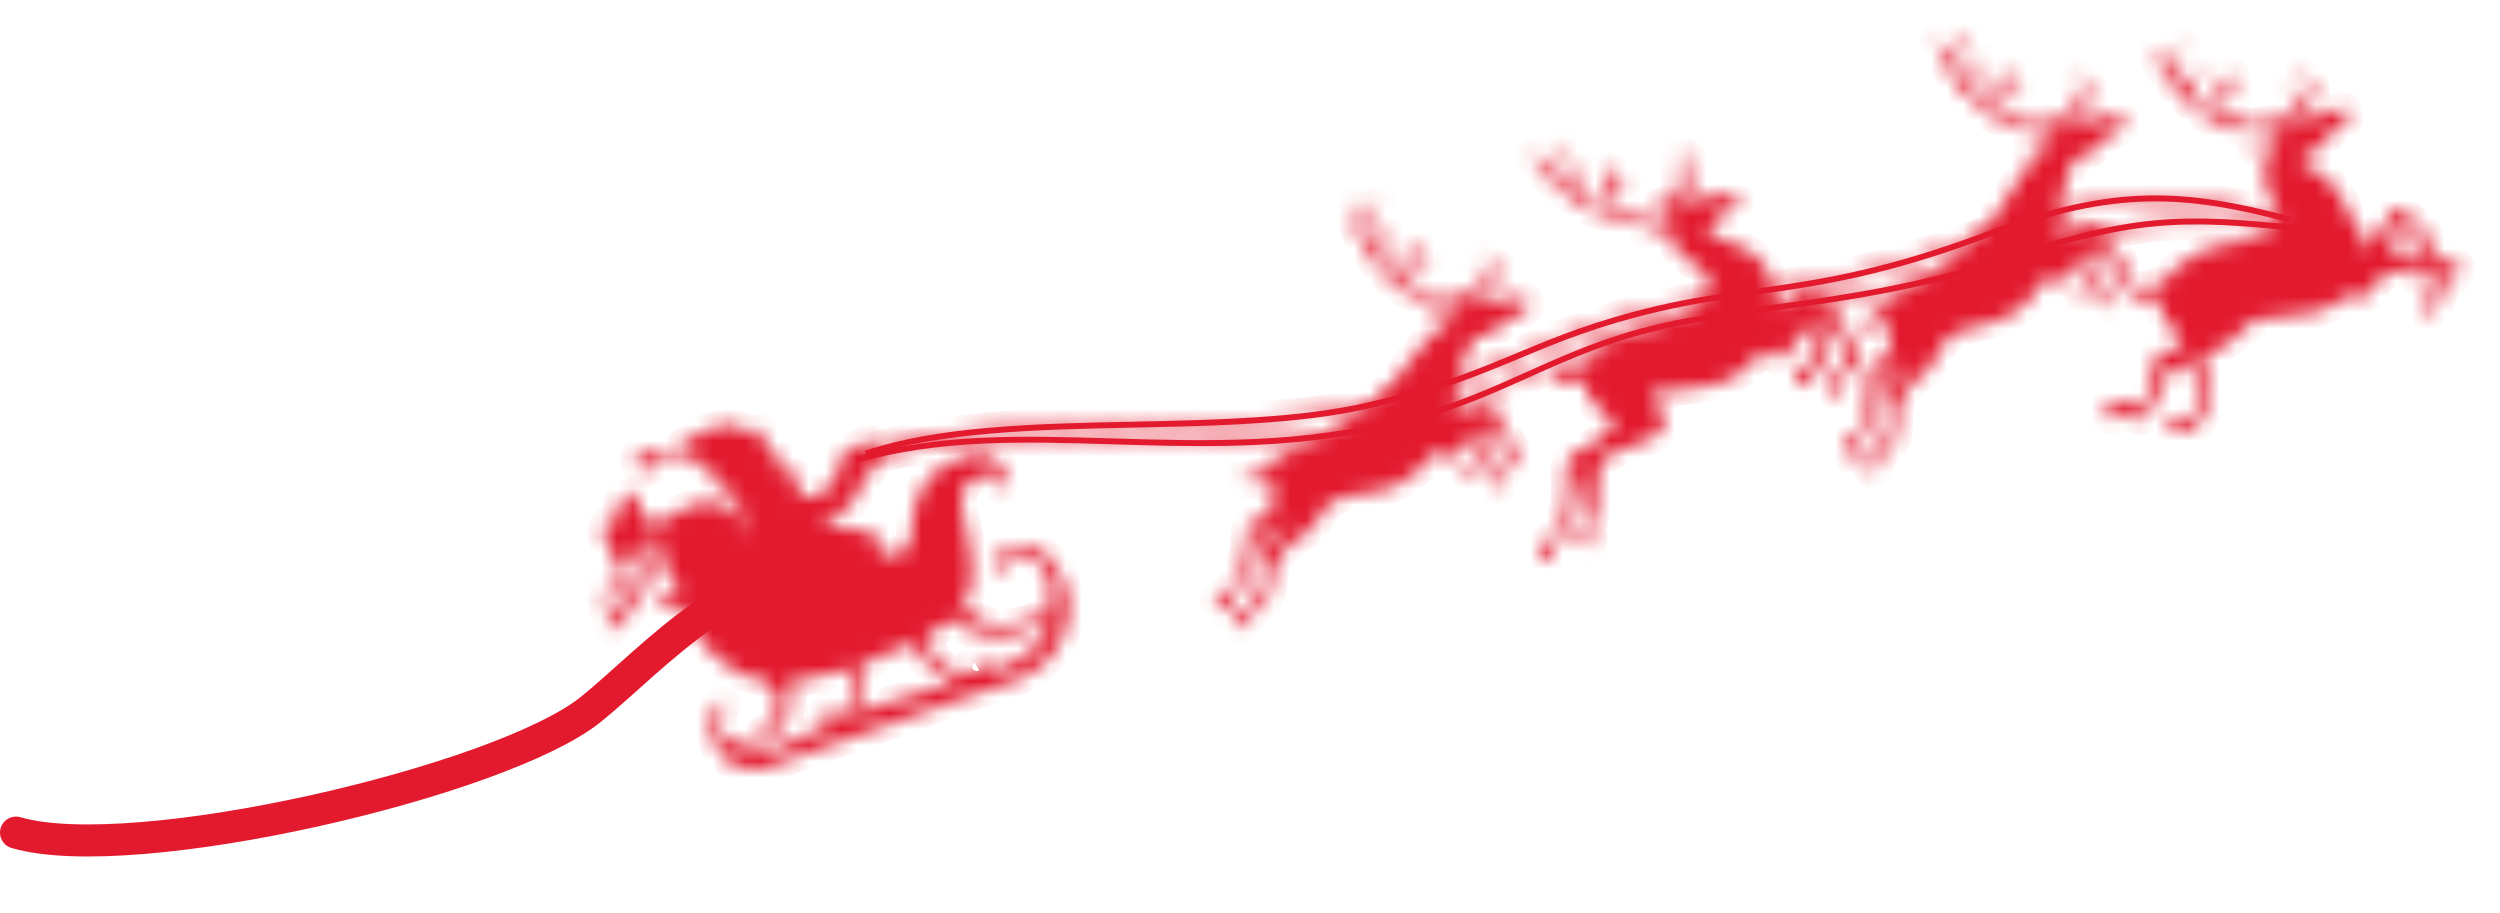 <svg width="156" height="57" viewBox="0 0 156 57" fill="none" xmlns="http://www.w3.org/2000/svg">
<mask id="path-1-inside-1_6066_17513" fill="white">
<path d="M66.452 36.453C67.092 38.167 66.482 40.187 65.188 41.356C64.16 42.281 62.538 42.889 60.932 43.265L48.634 47.61C47.126 48.383 45.836 48.12 45.052 47.116C44.163 45.978 44.163 44.887 44.796 43.918C45.052 43.534 45.34 43.796 45.229 44.042C44.956 44.639 44.883 45.343 45.137 45.948C45.37 46.336 45.917 46.439 46.529 46.281C47.199 46.112 48.202 45.195 48.434 44.575C48.674 43.961 48.641 43.116 47.724 42.5C47.71 42.488 47.697 42.483 47.683 42.471C46.202 42.247 45.286 41.553 44.557 40.873C43.891 40.252 43.456 39.736 42.772 38.321C42.525 37.818 42.132 37.614 41.496 37.717C41.051 37.786 40.847 37.345 41.3 37.114C41.752 36.877 42.06 36.766 42.496 36.671C41.428 36.008 41.23 34.731 41.257 33.831C41.263 33.734 41.193 33.649 41.086 33.592C41.073 33.683 41.053 33.768 41.033 33.853C41.036 33.897 41.04 33.942 41.043 33.987C41.069 35.468 40.471 36.652 39.888 37.515C39.306 38.377 38.614 38.862 38.077 39.362C37.785 39.228 37.966 38.695 37.895 38.514C38.328 38.266 39.429 37.283 40.014 36.556C40.369 36.114 40.539 35.511 40.634 34.946C40.328 35.526 39.937 36.003 39.565 36.382C38.929 37.03 38.256 37.333 37.715 37.679C37.485 37.522 37.725 37.088 37.694 36.923C38.108 36.779 39.199 36.112 39.823 35.574C40.412 35.071 40.668 34.148 40.844 33.538C40.523 33.542 40.083 33.778 39.755 34.501C39.375 35.323 38.444 35.427 38.175 35.625C38.092 35.259 38.106 34.911 38.21 34.467C38.314 34.023 37.64 33.846 37.617 33.251C37.594 32.649 37.953 32.534 38.477 32.305C39 32.075 38.605 31.756 38.589 31.43C38.55 30.874 39.593 30.724 39.593 30.724C39.807 31.486 40.114 32.562 40.814 32.648C41.669 32.749 42.528 31.142 44.646 31.379C45.779 31.505 46.402 32.79 46.79 33.829C46.481 32.997 46.082 31.978 46.221 31.673C45.73 31.451 45.314 30.742 45.477 30.396C44.716 30.732 44.509 29.88 44.653 29.555C43.639 29.485 43.304 28.18 42.654 28.354C42.105 28.501 41.511 28.928 40.927 28.936C40.87 29.12 40.733 29.277 40.532 29.356C40.194 29.482 39.822 29.309 39.696 28.971C39.569 28.634 39.743 28.262 40.081 28.136C40.419 28.009 40.791 28.182 40.917 28.52C40.919 28.539 40.927 28.558 40.934 28.576C41.625 28.438 42.277 27.924 42.767 27.575C43.354 27.156 44.524 26.515 45.135 26.524C45.746 26.533 46.262 26.471 46.764 27.026C47.542 26.484 47.887 27.089 47.641 27.62C47.951 27.913 48.06 28.194 48.068 28.392C48.568 28.377 48.733 28.448 48.829 28.615C48.924 28.782 48.805 28.829 48.669 28.909C48.534 28.995 48.415 29.138 48.693 29.241C48.97 29.343 49.205 29.404 49.562 29.54C49.918 29.675 50.422 30.538 49.359 31.056C49.994 31.127 50.992 30.884 51.461 30.78C51.652 30.305 52.242 29.275 52.519 29.102C52.381 28.598 52.672 27.794 53.314 28.064C53.64 27.579 54.233 27.319 54.534 27.581C54.753 27.771 54.946 28.232 54.715 28.788C54.484 29.349 54.096 29.768 53.706 30.078C53.863 30.491 53.658 30.768 53.332 31.163C53.006 31.552 52.665 31.916 52.323 32.177C51.982 32.439 51.489 32.659 50.965 32.612C51.655 32.827 52.473 33.033 53.013 33.034C53.553 33.035 54.132 32.956 54.361 33.376C54.874 33.366 55.155 33.886 54.762 34.331C54.937 34.536 55.526 34.791 56.071 34.586C56.835 34.301 56.9 33.578 56.934 32.587C56.967 31.596 57.554 30.053 58.395 29.403C59.236 28.754 60.609 28.157 61.449 28.323C62.289 28.483 63.005 29.53 62.698 30.284C62.594 30.541 62.354 30.603 62.26 30.269C62.166 29.929 61.927 29.548 61.388 29.65C60.848 29.745 60.181 30.132 60.029 30.9C59.877 31.668 60.399 33.16 60.549 34.285C60.648 35.055 60.965 36.477 60.072 37.849C60.434 38.337 61.012 38.612 61.541 38.831C62.269 39.127 63.398 39.003 64.21 38.67C64.966 38.361 65.563 37.895 65.641 37.075C65.626 36.96 65.606 36.852 65.585 36.738C65.364 35.598 64.609 34.72 63.959 34.618C63.309 34.516 62.712 34.718 62.579 35.01C62.812 35.045 62.931 35.268 62.798 35.483C62.677 35.677 62.346 35.726 62.131 35.503C61.924 35.293 61.91 34.916 62.283 34.549C62.656 34.189 63.389 33.913 64.108 33.992C64.826 34.07 65.812 34.739 66.452 36.453ZM53.62 41.529C53.735 41.887 53.806 42.261 53.814 42.556C53.846 43.388 53.553 44.166 53.253 44.553C53.235 44.573 53.224 44.593 53.205 44.607C53.412 44.529 53.612 44.45 53.8 44.38C55.416 43.779 57.95 43.069 59.795 42.535C59.32 42.453 58.699 42.208 58.181 41.775C57.73 41.396 57.182 40.632 57.034 40.084C55.797 40.684 54.654 41.155 53.619 41.523L53.62 41.529ZM51.65 45.249C51.463 45.146 51.307 44.946 51.268 44.749C51.218 44.496 51.307 44.291 51.566 44.144C51.776 44.02 51.901 44.159 51.73 44.287C51.559 44.414 51.508 44.591 51.657 44.799C51.771 44.958 52.132 44.971 52.607 44.502C53.081 44.026 53.272 43.081 53.153 42.486C53.105 42.252 53.011 42.015 52.892 41.779C51.779 42.133 50.779 42.351 49.894 42.47C49.658 42.499 49.435 42.522 49.217 42.537C49.432 43.221 49.537 44.074 49.03 44.906C48.424 45.898 47.816 46.384 46.786 46.732C46.478 46.837 46.139 46.854 45.839 46.798C46.515 47.27 47.195 47.255 48.253 46.764C48.969 46.431 50.296 45.831 51.651 45.262L51.65 45.249ZM65.637 38.211C65.452 38.513 65.139 38.817 64.621 39.13C63.882 39.579 62.53 39.821 61.468 39.626C60.837 39.51 59.861 39.154 59.389 38.648C59.014 38.995 58.543 39.33 57.941 39.642C57.91 39.657 57.879 39.672 57.848 39.687C57.958 40.244 58.191 40.818 58.527 41.212C58.925 41.672 59.791 42.105 60.453 42.021C61.116 41.942 61.32 41.645 61.269 41.457C61.2 41.211 61.022 41.14 60.82 41.199C60.618 41.252 60.586 41.074 60.805 40.982C61.086 40.872 61.296 40.928 61.464 41.122C61.666 41.352 61.717 41.804 61.47 42.033C62.916 41.572 64.139 41.05 64.827 40.052C65.282 39.391 65.53 38.796 65.617 38.206L65.637 38.211Z"/>
</mask>
<path d="M66.452 36.453C67.092 38.167 66.482 40.187 65.188 41.356C64.16 42.281 62.538 42.889 60.932 43.265L48.634 47.61C47.126 48.383 45.836 48.12 45.052 47.116C44.163 45.978 44.163 44.887 44.796 43.918C45.052 43.534 45.34 43.796 45.229 44.042C44.956 44.639 44.883 45.343 45.137 45.948C45.37 46.336 45.917 46.439 46.529 46.281C47.199 46.112 48.202 45.195 48.434 44.575C48.674 43.961 48.641 43.116 47.724 42.5C47.71 42.488 47.697 42.483 47.683 42.471C46.202 42.247 45.286 41.553 44.557 40.873C43.891 40.252 43.456 39.736 42.772 38.321C42.525 37.818 42.132 37.614 41.496 37.717C41.051 37.786 40.847 37.345 41.3 37.114C41.752 36.877 42.06 36.766 42.496 36.671C41.428 36.008 41.23 34.731 41.257 33.831C41.263 33.734 41.193 33.649 41.086 33.592C41.073 33.683 41.053 33.768 41.033 33.853C41.036 33.897 41.04 33.942 41.043 33.987C41.069 35.468 40.471 36.652 39.888 37.515C39.306 38.377 38.614 38.862 38.077 39.362C37.785 39.228 37.966 38.695 37.895 38.514C38.328 38.266 39.429 37.283 40.014 36.556C40.369 36.114 40.539 35.511 40.634 34.946C40.328 35.526 39.937 36.003 39.565 36.382C38.929 37.03 38.256 37.333 37.715 37.679C37.485 37.522 37.725 37.088 37.694 36.923C38.108 36.779 39.199 36.112 39.823 35.574C40.412 35.071 40.668 34.148 40.844 33.538C40.523 33.542 40.083 33.778 39.755 34.501C39.375 35.323 38.444 35.427 38.175 35.625C38.092 35.259 38.106 34.911 38.21 34.467C38.314 34.023 37.64 33.846 37.617 33.251C37.594 32.649 37.953 32.534 38.477 32.305C39 32.075 38.605 31.756 38.589 31.43C38.55 30.874 39.593 30.724 39.593 30.724C39.807 31.486 40.114 32.562 40.814 32.648C41.669 32.749 42.528 31.142 44.646 31.379C45.779 31.505 46.402 32.79 46.79 33.829C46.481 32.997 46.082 31.978 46.221 31.673C45.73 31.451 45.314 30.742 45.477 30.396C44.716 30.732 44.509 29.88 44.653 29.555C43.639 29.485 43.304 28.18 42.654 28.354C42.105 28.501 41.511 28.928 40.927 28.936C40.87 29.12 40.733 29.277 40.532 29.356C40.194 29.482 39.822 29.309 39.696 28.971C39.569 28.634 39.743 28.262 40.081 28.136C40.419 28.009 40.791 28.182 40.917 28.52C40.919 28.539 40.927 28.558 40.934 28.576C41.625 28.438 42.277 27.924 42.767 27.575C43.354 27.156 44.524 26.515 45.135 26.524C45.746 26.533 46.262 26.471 46.764 27.026C47.542 26.484 47.887 27.089 47.641 27.62C47.951 27.913 48.06 28.194 48.068 28.392C48.568 28.377 48.733 28.448 48.829 28.615C48.924 28.782 48.805 28.829 48.669 28.909C48.534 28.995 48.415 29.138 48.693 29.241C48.97 29.343 49.205 29.404 49.562 29.54C49.918 29.675 50.422 30.538 49.359 31.056C49.994 31.127 50.992 30.884 51.461 30.78C51.652 30.305 52.242 29.275 52.519 29.102C52.381 28.598 52.672 27.794 53.314 28.064C53.64 27.579 54.233 27.319 54.534 27.581C54.753 27.771 54.946 28.232 54.715 28.788C54.484 29.349 54.096 29.768 53.706 30.078C53.863 30.491 53.658 30.768 53.332 31.163C53.006 31.552 52.665 31.916 52.323 32.177C51.982 32.439 51.489 32.659 50.965 32.612C51.655 32.827 52.473 33.033 53.013 33.034C53.553 33.035 54.132 32.956 54.361 33.376C54.874 33.366 55.155 33.886 54.762 34.331C54.937 34.536 55.526 34.791 56.071 34.586C56.835 34.301 56.9 33.578 56.934 32.587C56.967 31.596 57.554 30.053 58.395 29.403C59.236 28.754 60.609 28.157 61.449 28.323C62.289 28.483 63.005 29.53 62.698 30.284C62.594 30.541 62.354 30.603 62.26 30.269C62.166 29.929 61.927 29.548 61.388 29.65C60.848 29.745 60.181 30.132 60.029 30.9C59.877 31.668 60.399 33.16 60.549 34.285C60.648 35.055 60.965 36.477 60.072 37.849C60.434 38.337 61.012 38.612 61.541 38.831C62.269 39.127 63.398 39.003 64.21 38.67C64.966 38.361 65.563 37.895 65.641 37.075C65.626 36.96 65.606 36.852 65.585 36.738C65.364 35.598 64.609 34.72 63.959 34.618C63.309 34.516 62.712 34.718 62.579 35.01C62.812 35.045 62.931 35.268 62.798 35.483C62.677 35.677 62.346 35.726 62.131 35.503C61.924 35.293 61.91 34.916 62.283 34.549C62.656 34.189 63.389 33.913 64.108 33.992C64.826 34.07 65.812 34.739 66.452 36.453ZM53.62 41.529C53.735 41.887 53.806 42.261 53.814 42.556C53.846 43.388 53.553 44.166 53.253 44.553C53.235 44.573 53.224 44.593 53.205 44.607C53.412 44.529 53.612 44.45 53.8 44.38C55.416 43.779 57.95 43.069 59.795 42.535C59.32 42.453 58.699 42.208 58.181 41.775C57.73 41.396 57.182 40.632 57.034 40.084C55.797 40.684 54.654 41.155 53.619 41.523L53.62 41.529ZM51.65 45.249C51.463 45.146 51.307 44.946 51.268 44.749C51.218 44.496 51.307 44.291 51.566 44.144C51.776 44.02 51.901 44.159 51.73 44.287C51.559 44.414 51.508 44.591 51.657 44.799C51.771 44.958 52.132 44.971 52.607 44.502C53.081 44.026 53.272 43.081 53.153 42.486C53.105 42.252 53.011 42.015 52.892 41.779C51.779 42.133 50.779 42.351 49.894 42.47C49.658 42.499 49.435 42.522 49.217 42.537C49.432 43.221 49.537 44.074 49.03 44.906C48.424 45.898 47.816 46.384 46.786 46.732C46.478 46.837 46.139 46.854 45.839 46.798C46.515 47.27 47.195 47.255 48.253 46.764C48.969 46.431 50.296 45.831 51.651 45.262L51.65 45.249ZM65.637 38.211C65.452 38.513 65.139 38.817 64.621 39.13C63.882 39.579 62.53 39.821 61.468 39.626C60.837 39.51 59.861 39.154 59.389 38.648C59.014 38.995 58.543 39.33 57.941 39.642C57.91 39.657 57.879 39.672 57.848 39.687C57.958 40.244 58.191 40.818 58.527 41.212C58.925 41.672 59.791 42.105 60.453 42.021C61.116 41.942 61.32 41.645 61.269 41.457C61.2 41.211 61.022 41.14 60.82 41.199C60.618 41.252 60.586 41.074 60.805 40.982C61.086 40.872 61.296 40.928 61.464 41.122C61.666 41.352 61.717 41.804 61.47 42.033C62.916 41.572 64.139 41.05 64.827 40.052C65.282 39.391 65.53 38.796 65.617 38.206L65.637 38.211Z" fill="#E31A2E" stroke="#E31A2E" stroke-width="1.948" mask="url(#path-1-inside-1_6066_17513)"/>
<mask id="path-2-inside-2_6066_17513" fill="white">
<path d="M92.175 18.812C92.535 18.729 93.671 18.707 93.999 18.703C94.326 18.706 94.747 18.561 95.021 18.523C95.288 18.485 95.499 18.843 95.326 19.214C95.159 19.579 94.868 19.644 94.465 19.762C94.062 19.88 93.876 20.169 93.493 20.485C93.111 20.8 92.622 20.982 92.271 21.013C91.925 21.037 91.86 21.209 91.714 21.694C91.568 22.179 91.155 22.703 91.01 23.29C90.864 23.878 90.927 25.504 90.764 26.029C91.268 25.699 91.83 25.274 92.179 25.122C92.528 24.969 92.669 25.062 92.764 25.594C93.062 25.349 93.328 25.291 93.481 25.634C93.633 25.976 94.123 27.38 94.362 27.755C94.6 28.13 94.827 28.711 94.461 28.993C94.095 29.276 93.839 29.383 93.765 29.703C93.91 30.123 93.665 30.384 93.514 30.619C93.407 30.466 93.185 30.039 93.112 29.826C93.279 29.461 93.328 29.425 93.498 29.285C93.668 29.145 93.974 28.925 93.971 28.7C93.969 28.476 93.925 28.132 93.781 27.731C93.655 27.393 93.359 26.933 93.229 26.724C93.091 26.496 93.034 26.416 92.844 26.455C92.894 26.901 93.096 27.856 93.17 28.088C93.251 28.32 93.18 28.505 92.944 28.708C92.714 28.91 92.517 29.046 92.351 29.333C92.191 29.62 91.911 29.833 91.705 29.828C91.499 29.823 91.447 29.538 91.512 29.276C91.577 29.009 91.618 28.858 91.937 28.836C92.246 28.744 92.5 28.52 92.584 28.348C92.675 28.174 92.615 27.781 92.555 27.567C92.494 27.327 92.434 27.113 92.306 26.852C91.95 27.185 91.351 27.805 91.141 28.102C90.93 28.399 90.541 28.722 90.329 28.544C90.112 28.367 89.863 27.941 89.541 28.291C89.218 28.641 88.728 29.176 88.116 29.694C87.496 30.212 86.502 30.609 85.865 30.679C85.221 30.75 84.808 30.817 84.084 30.951C83.355 31.092 82.987 31.349 82.632 31.785C82.277 32.22 82.108 32.836 81.545 33.241C80.982 33.646 80.206 34.124 79.939 34.534C79.678 34.944 79.397 35.612 79.38 36.095C79.362 36.577 79.305 37.223 78.974 37.548C78.643 37.873 78.388 38.083 78.107 38.296C78.009 38.643 77.732 39.086 77.545 39.176C77.365 39.265 77.319 39.153 77.24 38.94C77.159 38.709 77.121 38.538 77.169 38.297C77.217 38.063 77.324 38.036 77.521 38.003C77.731 37.969 77.81 38.002 77.961 37.767C78.111 37.531 78.33 37.253 78.541 37.052C78.751 36.851 78.717 36.635 78.718 36.282C78.713 35.929 78.853 34.816 78.823 34.471C78.799 34.126 78.713 33.914 79.165 33.664C79.617 33.414 80.137 33.044 80.448 32.618C79.898 32.849 79.233 33.165 78.975 33.247C78.717 33.329 78.524 33.696 78.386 34.104C78.247 34.511 78.099 35.331 77.833 35.843C77.567 36.356 77.241 36.938 76.935 37.158C76.85 37.697 76.639 37.981 76.272 38.148C76.035 38.254 75.936 38.037 75.887 37.79C75.838 37.549 75.819 37.287 76.085 37.127C76.35 36.968 76.626 36.961 76.691 36.796C76.751 36.644 77.249 36.141 77.32 35.77C77.39 35.399 77.729 34.541 77.723 34.092C77.719 33.393 77.799 33.066 77.894 32.764C77.972 32.508 78.144 32.484 78.6 32.381C78.84 32.326 79.32 32.119 79.389 31.723C79.452 31.333 79.209 30.349 79.424 29.749C79.022 30.143 78.603 30.218 78.228 30.186C77.846 30.155 77.653 29.97 77.511 29.774C77.907 29.734 78.362 29.631 78.651 29.444C78.934 29.257 79.221 28.775 80.015 28.366C80.809 27.958 81.68 27.627 82.474 27.225C83.269 26.823 84.48 26.045 85.467 25.27C86.43 24.516 86.979 23.913 87.585 23.016C88.191 22.127 89.272 20.96 89.681 20.642C90.089 20.325 90.482 20.06 90.582 19.937C90.683 19.815 90.593 19.622 90.287 19.855C89.909 20.139 89.448 20.171 89.205 20.002C89.01 19.868 88.988 19.741 89.215 19.68C89.6 19.582 90.141 19.512 90.495 19.334C90.793 19.178 91.053 19.128 91.374 19.028C91.582 18.982 91.535 18.677 91.192 18.727C90.67 18.802 89.796 18.895 89.16 18.811C88.525 18.727 87.586 18.349 86.747 17.567C85.833 16.72 85.174 15.572 84.797 14.77C84.532 14.198 84.233 13.314 84.198 12.822C84.177 12.522 84.353 12.554 84.425 12.851C84.514 13.204 84.696 13.789 84.801 13.91C84.912 14.03 85.085 13.928 85.171 13.678C85.262 13.428 85.624 12.812 85.926 12.63C86.229 12.449 86.263 12.658 86.08 12.806C85.831 13.016 85.435 13.782 85.351 14.141C85.267 14.5 85.33 14.765 85.442 14.982C85.553 15.199 85.838 15.506 85.954 15.228C86.08 14.924 86.381 14.537 86.747 14.351C87.02 14.217 87.115 14.377 86.869 14.529C86.629 14.681 86.35 15.014 86.232 15.536C86.138 15.934 86.373 16.258 86.533 16.619C86.693 16.974 87.085 17.248 87.359 17.396C87.632 17.544 87.799 17.539 87.723 17.281C87.647 17.023 87.606 16.249 87.704 15.902C87.808 15.555 88.275 15.239 88.588 15.134C88.909 15.028 88.948 15.218 88.743 15.329C88.539 15.439 88.417 15.531 88.287 15.694C88.157 15.851 88.26 16.043 88.452 16.036C88.696 16.025 88.883 16.031 89.126 16.104C89.368 16.177 89.333 16.314 89.121 16.31C88.908 16.306 88.646 16.324 88.369 16.401C87.946 16.514 87.862 16.873 87.938 17.234C88.021 17.587 88.228 17.887 88.746 18.211C89.257 18.534 90.52 18.491 91.469 18.277C91.893 18.183 92.155 17.882 92.239 17.613C92.317 17.364 92.246 17.08 92.009 16.898C91.832 16.756 91.92 16.647 92.115 16.768C92.391 16.942 92.492 17.095 92.529 17.259C92.581 17.455 92.556 17.553 92.53 17.734C92.498 17.923 92.61 17.96 92.785 17.8C92.96 17.64 93.316 17.217 93.24 16.767C93.194 16.481 93.076 16.265 92.836 16.044C92.678 15.901 92.764 15.747 92.987 15.905C93.23 16.08 93.45 16.373 93.542 16.681C93.676 17.121 93.516 17.684 92.97 18.056C92.412 18.442 92.233 18.448 92.04 18.539C91.853 18.629 91.838 18.874 92.161 18.8L92.175 18.812Z"/>
</mask>
<path d="M92.175 18.812C92.535 18.729 93.671 18.707 93.999 18.703C94.326 18.706 94.747 18.561 95.021 18.523C95.288 18.485 95.499 18.843 95.326 19.214C95.159 19.579 94.868 19.644 94.465 19.762C94.062 19.88 93.876 20.169 93.493 20.485C93.111 20.8 92.622 20.982 92.271 21.013C91.925 21.037 91.86 21.209 91.714 21.694C91.568 22.179 91.155 22.703 91.01 23.29C90.864 23.878 90.927 25.504 90.764 26.029C91.268 25.699 91.83 25.274 92.179 25.122C92.528 24.969 92.669 25.062 92.764 25.594C93.062 25.349 93.328 25.291 93.481 25.634C93.633 25.976 94.123 27.38 94.362 27.755C94.6 28.13 94.827 28.711 94.461 28.993C94.095 29.276 93.839 29.383 93.765 29.703C93.91 30.123 93.665 30.384 93.514 30.619C93.407 30.466 93.185 30.039 93.112 29.826C93.279 29.461 93.328 29.425 93.498 29.285C93.668 29.145 93.974 28.925 93.971 28.7C93.969 28.476 93.925 28.132 93.781 27.731C93.655 27.393 93.359 26.933 93.229 26.724C93.091 26.496 93.034 26.416 92.844 26.455C92.894 26.901 93.096 27.856 93.17 28.088C93.251 28.32 93.18 28.505 92.944 28.708C92.714 28.91 92.517 29.046 92.351 29.333C92.191 29.62 91.911 29.833 91.705 29.828C91.499 29.823 91.447 29.538 91.512 29.276C91.577 29.009 91.618 28.858 91.937 28.836C92.246 28.744 92.5 28.52 92.584 28.348C92.675 28.174 92.615 27.781 92.555 27.567C92.494 27.327 92.434 27.113 92.306 26.852C91.95 27.185 91.351 27.805 91.141 28.102C90.93 28.399 90.541 28.722 90.329 28.544C90.112 28.367 89.863 27.941 89.541 28.291C89.218 28.641 88.728 29.176 88.116 29.694C87.496 30.212 86.502 30.609 85.865 30.679C85.221 30.75 84.808 30.817 84.084 30.951C83.355 31.092 82.987 31.349 82.632 31.785C82.277 32.22 82.108 32.836 81.545 33.241C80.982 33.646 80.206 34.124 79.939 34.534C79.678 34.944 79.397 35.612 79.38 36.095C79.362 36.577 79.305 37.223 78.974 37.548C78.643 37.873 78.388 38.083 78.107 38.296C78.009 38.643 77.732 39.086 77.545 39.176C77.365 39.265 77.319 39.153 77.24 38.94C77.159 38.709 77.121 38.538 77.169 38.297C77.217 38.063 77.324 38.036 77.521 38.003C77.731 37.969 77.81 38.002 77.961 37.767C78.111 37.531 78.33 37.253 78.541 37.052C78.751 36.851 78.717 36.635 78.718 36.282C78.713 35.929 78.853 34.816 78.823 34.471C78.799 34.126 78.713 33.914 79.165 33.664C79.617 33.414 80.137 33.044 80.448 32.618C79.898 32.849 79.233 33.165 78.975 33.247C78.717 33.329 78.524 33.696 78.386 34.104C78.247 34.511 78.099 35.331 77.833 35.843C77.567 36.356 77.241 36.938 76.935 37.158C76.85 37.697 76.639 37.981 76.272 38.148C76.035 38.254 75.936 38.037 75.887 37.79C75.838 37.549 75.819 37.287 76.085 37.127C76.35 36.968 76.626 36.961 76.691 36.796C76.751 36.644 77.249 36.141 77.32 35.77C77.39 35.399 77.729 34.541 77.723 34.092C77.719 33.393 77.799 33.066 77.894 32.764C77.972 32.508 78.144 32.484 78.6 32.381C78.84 32.326 79.32 32.119 79.389 31.723C79.452 31.333 79.209 30.349 79.424 29.749C79.022 30.143 78.603 30.218 78.228 30.186C77.846 30.155 77.653 29.97 77.511 29.774C77.907 29.734 78.362 29.631 78.651 29.444C78.934 29.257 79.221 28.775 80.015 28.366C80.809 27.958 81.68 27.627 82.474 27.225C83.269 26.823 84.48 26.045 85.467 25.27C86.43 24.516 86.979 23.913 87.585 23.016C88.191 22.127 89.272 20.96 89.681 20.642C90.089 20.325 90.482 20.06 90.582 19.937C90.683 19.815 90.593 19.622 90.287 19.855C89.909 20.139 89.448 20.171 89.205 20.002C89.01 19.868 88.988 19.741 89.215 19.68C89.6 19.582 90.141 19.512 90.495 19.334C90.793 19.178 91.053 19.128 91.374 19.028C91.582 18.982 91.535 18.677 91.192 18.727C90.67 18.802 89.796 18.895 89.16 18.811C88.525 18.727 87.586 18.349 86.747 17.567C85.833 16.72 85.174 15.572 84.797 14.77C84.532 14.198 84.233 13.314 84.198 12.822C84.177 12.522 84.353 12.554 84.425 12.851C84.514 13.204 84.696 13.789 84.801 13.91C84.912 14.03 85.085 13.928 85.171 13.678C85.262 13.428 85.624 12.812 85.926 12.63C86.229 12.449 86.263 12.658 86.08 12.806C85.831 13.016 85.435 13.782 85.351 14.141C85.267 14.5 85.33 14.765 85.442 14.982C85.553 15.199 85.838 15.506 85.954 15.228C86.08 14.924 86.381 14.537 86.747 14.351C87.02 14.217 87.115 14.377 86.869 14.529C86.629 14.681 86.35 15.014 86.232 15.536C86.138 15.934 86.373 16.258 86.533 16.619C86.693 16.974 87.085 17.248 87.359 17.396C87.632 17.544 87.799 17.539 87.723 17.281C87.647 17.023 87.606 16.249 87.704 15.902C87.808 15.555 88.275 15.239 88.588 15.134C88.909 15.028 88.948 15.218 88.743 15.329C88.539 15.439 88.417 15.531 88.287 15.694C88.157 15.851 88.26 16.043 88.452 16.036C88.696 16.025 88.883 16.031 89.126 16.104C89.368 16.177 89.333 16.314 89.121 16.31C88.908 16.306 88.646 16.324 88.369 16.401C87.946 16.514 87.862 16.873 87.938 17.234C88.021 17.587 88.228 17.887 88.746 18.211C89.257 18.534 90.52 18.491 91.469 18.277C91.893 18.183 92.155 17.882 92.239 17.613C92.317 17.364 92.246 17.08 92.009 16.898C91.832 16.756 91.92 16.647 92.115 16.768C92.391 16.942 92.492 17.095 92.529 17.259C92.581 17.455 92.556 17.553 92.53 17.734C92.498 17.923 92.61 17.96 92.785 17.8C92.96 17.64 93.316 17.217 93.24 16.767C93.194 16.481 93.076 16.265 92.836 16.044C92.678 15.901 92.764 15.747 92.987 15.905C93.23 16.08 93.45 16.373 93.542 16.681C93.676 17.121 93.516 17.684 92.97 18.056C92.412 18.442 92.233 18.448 92.04 18.539C91.853 18.629 91.838 18.874 92.161 18.8L92.175 18.812Z" fill="#E31A2E" stroke="#E31A2E" stroke-width="1.948" mask="url(#path-2-inside-2_6066_17513)"/>
<mask id="path-3-inside-3_6066_17513" fill="white">
<path d="M129.347 7.682C129.699 7.567 130.826 7.418 131.151 7.388C131.477 7.359 131.882 7.17 132.147 7.107C132.413 7.043 132.655 7.38 132.521 7.761C132.387 8.143 132.111 8.239 131.717 8.395C131.329 8.551 131.171 8.864 130.823 9.215C130.475 9.567 130.003 9.799 129.66 9.861C129.317 9.924 129.271 10.094 129.178 10.595C129.084 11.096 128.725 11.654 128.644 12.25C128.558 12.846 128.786 14.461 128.683 15.001C129.151 14.621 129.67 14.142 129.997 13.953C130.325 13.763 130.478 13.842 130.63 14.364C130.9 14.088 131.158 14.006 131.348 14.333C131.538 14.66 132.165 16.003 132.44 16.356C132.715 16.703 133.005 17.26 132.667 17.579C132.33 17.898 132.088 18.03 132.047 18.36C132.236 18.764 132.018 19.043 131.894 19.296C131.769 19.157 131.503 18.752 131.411 18.546C131.545 18.164 131.581 18.123 131.737 17.971C131.893 17.813 132.172 17.569 132.149 17.339C132.127 17.116 132.046 16.775 131.858 16.396C131.701 16.074 131.356 15.649 131.201 15.447C131.038 15.234 130.975 15.162 130.787 15.22C130.881 15.656 131.178 16.585 131.277 16.809C131.376 17.034 131.325 17.223 131.116 17.45C130.907 17.676 130.725 17.83 130.592 18.135C130.459 18.439 130.206 18.682 130.001 18.696C129.797 18.71 129.714 18.44 129.752 18.161C129.791 17.889 129.818 17.733 130.129 17.679C130.423 17.556 130.656 17.309 130.727 17.13C130.798 16.952 130.701 16.567 130.622 16.355C130.535 16.123 130.456 15.917 130.304 15.671C129.983 16.04 129.451 16.712 129.275 17.033C129.098 17.353 128.744 17.712 128.508 17.555C128.272 17.398 127.987 17.001 127.699 17.387C127.411 17.767 126.983 18.355 126.425 18.927C125.868 19.505 124.913 20.002 124.286 20.136C123.653 20.27 123.249 20.375 122.544 20.591C121.833 20.801 121.494 21.101 121.179 21.566C120.871 22.03 120.768 22.667 120.247 23.12C119.726 23.581 119 24.132 118.787 24.571C118.567 25.01 118.358 25.698 118.392 26.184C118.425 26.663 118.432 27.311 118.136 27.672C117.84 28.033 117.605 28.261 117.352 28.503C117.287 28.861 117.056 29.326 116.884 29.435C116.712 29.543 116.653 29.438 116.555 29.233C116.449 29.009 116.399 28.846 116.421 28.6C116.443 28.361 116.549 28.322 116.738 28.27C116.946 28.211 117.026 28.244 117.149 27.991C117.273 27.745 117.464 27.443 117.655 27.224C117.845 27.005 117.792 26.791 117.754 26.44C117.717 26.09 117.735 24.965 117.672 24.623C117.61 24.281 117.506 24.082 117.928 23.783C118.351 23.484 118.829 23.066 119.093 22.617C118.567 22.898 117.939 23.288 117.689 23.396C117.44 23.503 117.286 23.886 117.193 24.303C117.101 24.721 117.03 25.554 116.823 26.088C116.617 26.622 116.345 27.238 116.067 27.489C116.034 28.037 115.856 28.338 115.504 28.536C115.281 28.661 115.158 28.464 115.083 28.219C115.009 27.98 114.965 27.727 115.215 27.536C115.466 27.351 115.734 27.32 115.785 27.143C115.826 26.986 116.276 26.434 116.307 26.06C116.339 25.685 116.585 24.795 116.541 24.349C116.467 23.654 116.514 23.317 116.576 23.011C116.628 22.744 116.793 22.707 117.245 22.56C117.477 22.48 117.935 22.223 117.959 21.83C117.982 21.43 117.64 20.485 117.796 19.864C117.434 20.294 117.031 20.412 116.652 20.419C116.273 20.426 116.063 20.261 115.896 20.08C116.282 20.002 116.728 19.855 116.996 19.638C117.263 19.42 117.492 18.916 118.241 18.427C118.992 17.945 119.823 17.52 120.567 17.038C121.317 16.556 122.444 15.662 123.346 14.784C124.225 13.932 124.713 13.276 125.225 12.328C125.737 11.381 126.689 10.114 127.063 9.754C127.436 9.394 127.8 9.093 127.887 8.958C127.974 8.824 127.865 8.645 127.581 8.903C127.237 9.222 126.781 9.305 126.52 9.157C126.312 9.043 126.278 8.917 126.497 8.837C126.867 8.702 127.398 8.582 127.736 8.359C128.019 8.179 128.271 8.097 128.583 7.966C128.784 7.901 128.711 7.598 128.37 7.679C127.858 7.805 126.997 7.993 126.353 7.974C125.709 7.955 124.739 7.676 123.823 6.989C122.826 6.244 122.051 5.168 121.599 4.404C121.272 3.862 120.885 3.016 120.799 2.528C120.746 2.23 120.921 2.25 121.024 2.531C121.145 2.876 121.39 3.436 121.506 3.544C121.63 3.657 121.788 3.531 121.854 3.276C121.92 3.021 122.221 2.364 122.502 2.158C122.783 1.952 122.835 2.148 122.674 2.32C122.446 2.554 122.129 3.353 122.084 3.722C122.039 4.091 122.128 4.348 122.264 4.55C122.401 4.759 122.709 5.032 122.798 4.744C122.892 4.429 123.152 4.013 123.503 3.789C123.761 3.624 123.868 3.777 123.643 3.953C123.417 4.129 123.179 4.486 123.113 5.017C123.065 5.425 123.329 5.721 123.527 6.06C123.724 6.399 124.138 6.627 124.43 6.748C124.721 6.869 124.88 6.851 124.779 6.595C124.678 6.345 124.553 5.577 124.619 5.226C124.684 4.869 125.115 4.505 125.42 4.374C125.726 4.237 125.79 4.419 125.6 4.548C125.409 4.677 125.295 4.787 125.185 4.956C125.074 5.124 125.196 5.308 125.387 5.282C125.63 5.252 125.815 5.232 126.068 5.279C126.323 5.332 126.3 5.468 126.083 5.49C125.872 5.505 125.612 5.548 125.343 5.657C124.936 5.814 124.885 6.183 124.999 6.528C125.113 6.873 125.357 7.145 125.903 7.415C126.449 7.685 127.696 7.515 128.62 7.206C129.028 7.068 129.262 6.744 129.314 6.471C129.367 6.217 129.264 5.941 129.008 5.779C128.82 5.658 128.895 5.537 129.101 5.638C129.394 5.778 129.507 5.924 129.563 6.087C129.635 6.281 129.622 6.378 129.609 6.559C129.597 6.753 129.714 6.776 129.869 6.599C130.023 6.421 130.338 5.962 130.218 5.528C130.141 5.251 130.004 5.042 129.74 4.849C129.571 4.726 129.636 4.561 129.877 4.698C130.139 4.853 130.382 5.119 130.506 5.412C130.683 5.836 130.582 6.414 130.079 6.841C129.563 7.281 129.385 7.307 129.2 7.416C129.021 7.525 129.032 7.768 129.346 7.669L129.347 7.682Z"/>
</mask>
<path d="M129.347 7.682C129.699 7.567 130.826 7.418 131.151 7.388C131.477 7.359 131.882 7.17 132.147 7.107C132.413 7.043 132.655 7.38 132.521 7.761C132.387 8.143 132.111 8.239 131.717 8.395C131.329 8.551 131.171 8.864 130.823 9.215C130.475 9.567 130.003 9.799 129.66 9.861C129.317 9.924 129.271 10.094 129.178 10.595C129.084 11.096 128.725 11.654 128.644 12.25C128.558 12.846 128.786 14.461 128.683 15.001C129.151 14.621 129.67 14.142 129.997 13.953C130.325 13.763 130.478 13.842 130.63 14.364C130.9 14.088 131.158 14.006 131.348 14.333C131.538 14.66 132.165 16.003 132.44 16.356C132.715 16.703 133.005 17.26 132.667 17.579C132.33 17.898 132.088 18.03 132.047 18.36C132.236 18.764 132.018 19.043 131.894 19.296C131.769 19.157 131.503 18.752 131.411 18.546C131.545 18.164 131.581 18.123 131.737 17.971C131.893 17.813 132.172 17.569 132.149 17.339C132.127 17.116 132.046 16.775 131.858 16.396C131.701 16.074 131.356 15.649 131.201 15.447C131.038 15.234 130.975 15.162 130.787 15.22C130.881 15.656 131.178 16.585 131.277 16.809C131.376 17.034 131.325 17.223 131.116 17.45C130.907 17.676 130.725 17.83 130.592 18.135C130.459 18.439 130.206 18.682 130.001 18.696C129.797 18.71 129.714 18.44 129.752 18.161C129.791 17.889 129.818 17.733 130.129 17.679C130.423 17.556 130.656 17.309 130.727 17.13C130.798 16.952 130.701 16.567 130.622 16.355C130.535 16.123 130.456 15.917 130.304 15.671C129.983 16.04 129.451 16.712 129.275 17.033C129.098 17.353 128.744 17.712 128.508 17.555C128.272 17.398 127.987 17.001 127.699 17.387C127.411 17.767 126.983 18.355 126.425 18.927C125.868 19.505 124.913 20.002 124.286 20.136C123.653 20.27 123.249 20.375 122.544 20.591C121.833 20.801 121.494 21.101 121.179 21.566C120.871 22.03 120.768 22.667 120.247 23.12C119.726 23.581 119 24.132 118.787 24.571C118.567 25.01 118.358 25.698 118.392 26.184C118.425 26.663 118.432 27.311 118.136 27.672C117.84 28.033 117.605 28.261 117.352 28.503C117.287 28.861 117.056 29.326 116.884 29.435C116.712 29.543 116.653 29.438 116.555 29.233C116.449 29.009 116.399 28.846 116.421 28.6C116.443 28.361 116.549 28.322 116.738 28.27C116.946 28.211 117.026 28.244 117.149 27.991C117.273 27.745 117.464 27.443 117.655 27.224C117.845 27.005 117.792 26.791 117.754 26.44C117.717 26.09 117.735 24.965 117.672 24.623C117.61 24.281 117.506 24.082 117.928 23.783C118.351 23.484 118.829 23.066 119.093 22.617C118.567 22.898 117.939 23.288 117.689 23.396C117.44 23.503 117.286 23.886 117.193 24.303C117.101 24.721 117.03 25.554 116.823 26.088C116.617 26.622 116.345 27.238 116.067 27.489C116.034 28.037 115.856 28.338 115.504 28.536C115.281 28.661 115.158 28.464 115.083 28.219C115.009 27.98 114.965 27.727 115.215 27.536C115.466 27.351 115.734 27.32 115.785 27.143C115.826 26.986 116.276 26.434 116.307 26.06C116.339 25.685 116.585 24.795 116.541 24.349C116.467 23.654 116.514 23.317 116.576 23.011C116.628 22.744 116.793 22.707 117.245 22.56C117.477 22.48 117.935 22.223 117.959 21.83C117.982 21.43 117.64 20.485 117.796 19.864C117.434 20.294 117.031 20.412 116.652 20.419C116.273 20.426 116.063 20.261 115.896 20.08C116.282 20.002 116.728 19.855 116.996 19.638C117.263 19.42 117.492 18.916 118.241 18.427C118.992 17.945 119.823 17.52 120.567 17.038C121.317 16.556 122.444 15.662 123.346 14.784C124.225 13.932 124.713 13.276 125.225 12.328C125.737 11.381 126.689 10.114 127.063 9.754C127.436 9.394 127.8 9.093 127.887 8.958C127.974 8.824 127.865 8.645 127.581 8.903C127.237 9.222 126.781 9.305 126.52 9.157C126.312 9.043 126.278 8.917 126.497 8.837C126.867 8.702 127.398 8.582 127.736 8.359C128.019 8.179 128.271 8.097 128.583 7.966C128.784 7.901 128.711 7.598 128.37 7.679C127.858 7.805 126.997 7.993 126.353 7.974C125.709 7.955 124.739 7.676 123.823 6.989C122.826 6.244 122.051 5.168 121.599 4.404C121.272 3.862 120.885 3.016 120.799 2.528C120.746 2.23 120.921 2.25 121.024 2.531C121.145 2.876 121.39 3.436 121.506 3.544C121.63 3.657 121.788 3.531 121.854 3.276C121.92 3.021 122.221 2.364 122.502 2.158C122.783 1.952 122.835 2.148 122.674 2.32C122.446 2.554 122.129 3.353 122.084 3.722C122.039 4.091 122.128 4.348 122.264 4.55C122.401 4.759 122.709 5.032 122.798 4.744C122.892 4.429 123.152 4.013 123.503 3.789C123.761 3.624 123.868 3.777 123.643 3.953C123.417 4.129 123.179 4.486 123.113 5.017C123.065 5.425 123.329 5.721 123.527 6.06C123.724 6.399 124.138 6.627 124.43 6.748C124.721 6.869 124.88 6.851 124.779 6.595C124.678 6.345 124.553 5.577 124.619 5.226C124.684 4.869 125.115 4.505 125.42 4.374C125.726 4.237 125.79 4.419 125.6 4.548C125.409 4.677 125.295 4.787 125.185 4.956C125.074 5.124 125.196 5.308 125.387 5.282C125.63 5.252 125.815 5.232 126.068 5.279C126.323 5.332 126.3 5.468 126.083 5.49C125.872 5.505 125.612 5.548 125.343 5.657C124.936 5.814 124.885 6.183 124.999 6.528C125.113 6.873 125.357 7.145 125.903 7.415C126.449 7.685 127.696 7.515 128.62 7.206C129.028 7.068 129.262 6.744 129.314 6.471C129.367 6.217 129.264 5.941 129.008 5.779C128.82 5.658 128.895 5.537 129.101 5.638C129.394 5.778 129.507 5.924 129.563 6.087C129.635 6.281 129.622 6.378 129.609 6.559C129.597 6.753 129.714 6.776 129.869 6.599C130.023 6.421 130.338 5.962 130.218 5.528C130.141 5.251 130.004 5.042 129.74 4.849C129.571 4.726 129.636 4.561 129.877 4.698C130.139 4.853 130.382 5.119 130.506 5.412C130.683 5.836 130.582 6.414 130.079 6.841C129.563 7.281 129.385 7.307 129.2 7.416C129.021 7.525 129.032 7.768 129.346 7.669L129.347 7.682Z" fill="#E31A2E" stroke="#E31A2E" stroke-width="1.948" mask="url(#path-3-inside-3_6066_17513)"/>
<mask id="path-4-inside-4_6066_17513" fill="white">
<path d="M110.884 19.404C111.488 18.951 112.161 18.371 112.576 18.149C112.991 17.928 113.185 18.036 113.347 18.692C113.703 18.366 114.024 18.266 114.246 18.687C114.468 19.102 115.199 20.822 115.519 21.275C115.847 21.727 116.178 22.429 115.749 22.819C115.314 23.202 115.01 23.358 114.935 23.768C115.152 24.286 114.867 24.627 114.696 24.934C114.548 24.752 114.229 24.235 114.128 23.979C114.313 23.51 114.361 23.462 114.567 23.274C114.772 23.086 115.13 22.785 115.11 22.504C115.091 22.223 115.003 21.793 114.789 21.313C114.606 20.902 114.195 20.353 114.01 20.097C113.818 19.821 113.74 19.724 113.501 19.799C113.597 20.35 113.93 21.527 114.047 21.814C114.163 22.102 114.084 22.338 113.814 22.614C113.537 22.89 113.306 23.073 113.126 23.445C112.947 23.817 112.614 24.11 112.357 24.122C112.101 24.133 112.006 23.787 112.072 23.442C112.132 23.104 112.17 22.909 112.564 22.855C112.94 22.714 113.241 22.416 113.334 22.192C113.428 21.973 113.323 21.486 113.234 21.217C113.136 20.922 113.041 20.659 112.864 20.344C112.446 20.79 112.027 21.333 111.785 21.729C111.549 22.118 111.091 22.554 110.8 22.35C110.516 22.145 110.165 21.63 109.793 22.099C108.871 23.248 107.771 23.967 106.457 24.11C105.654 24.199 103.769 24.446 103.285 24.518C102.795 24.591 103.005 24.917 103.269 25.11C103.533 25.303 103.73 25.636 103.874 26.044C104.024 26.45 103.768 26.821 103.361 27.158C102.954 27.501 102.255 27.608 101.657 27.887C101.053 28.167 100.331 28.403 99.921 28.708C99.925 28.939 99.907 29.242 99.908 29.434C99.915 29.626 99.933 30.158 99.876 30.451C99.82 30.744 99.677 31.37 99.546 31.88C99.429 32.331 99.355 32.65 99.244 32.986C99.358 33.331 99.368 33.85 99.272 34.03C99.168 34.204 99.067 34.141 98.891 34.005C98.688 33.859 98.57 33.732 98.477 33.508C98.384 33.283 98.456 33.208 98.601 33.069C98.757 32.923 98.847 32.911 98.833 32.629C98.827 32.353 98.86 31.998 98.917 31.718C98.975 31.444 99.01 31.198 99.119 30.921C99.228 30.644 99.266 30.455 99.231 30.143C99.197 29.831 99.148 29.686 99.092 29.157C98.843 29.278 98.888 29.544 98.817 29.735C98.747 29.926 98.503 31.028 98.444 31.289C98.385 31.55 98.052 32.202 97.877 32.561C97.624 33.08 97.353 33.696 97.067 33.934C97.015 34.477 96.824 34.772 96.465 34.964C96.235 35.083 96.124 34.879 96.055 34.627C95.994 34.388 95.956 34.127 96.214 33.949C96.471 33.77 96.74 33.751 96.798 33.574C96.845 33.416 97.23 32.863 97.36 32.514C97.511 32.105 97.65 31.794 97.709 31.353C97.769 30.913 97.749 29.99 97.722 29.516C97.696 29.043 97.868 28.742 98.106 28.392C98.346 28.048 98.686 28.127 99.071 27.939C99.456 27.745 100.335 26.805 100.636 26.604C100.936 26.403 100.566 26.166 100.319 26.035C100.079 25.904 99.492 25.317 99.22 24.925C98.948 24.533 98.931 24.008 98.922 23.61C98.765 23.75 98.098 23.957 97.794 24.023C97.491 24.089 96.946 24.024 96.792 23.926C96.637 23.828 96.5 23.805 96.744 23.698C96.987 23.592 97.229 23.376 97.528 23.149C97.82 22.924 98.598 22.831 98.932 22.647C99.266 22.463 99.387 22.172 99.743 21.749C100.099 21.326 100.965 21.022 101.818 20.808C102.695 20.586 104.371 20.103 105.199 19.628C106.02 19.153 106.57 18.736 106.629 17.923C106.687 17.11 106.195 16.779 105.705 16.486C105.216 16.193 104.748 15.847 104.447 15.303C104.212 14.883 104.136 14.349 104.121 14.144C104.11 13.985 103.986 14.045 103.852 14.247C103.59 14.637 103.149 14.764 102.855 14.695C102.62 14.641 102.561 14.53 102.751 14.394C103.075 14.166 103.552 13.908 103.821 13.613C104.048 13.366 104.269 13.223 104.531 13.012C104.709 12.896 104.555 12.625 104.252 12.794C103.794 13.05 103.013 13.452 102.387 13.604C101.761 13.751 100.751 13.738 99.687 13.312C98.53 12.847 97.501 12.02 96.86 11.398C96.405 10.954 95.809 10.245 95.598 9.798C95.47 9.524 95.647 9.492 95.819 9.744C96.026 10.044 96.407 10.518 96.554 10.597C96.7 10.671 96.824 10.514 96.819 10.252C96.813 9.989 96.931 9.281 97.149 9.002C97.367 8.724 97.47 8.909 97.356 9.11C97.196 9.397 97.101 10.251 97.159 10.619C97.211 10.988 97.361 11.209 97.546 11.375C97.731 11.542 98.104 11.728 98.115 11.419C98.124 11.091 98.265 10.619 98.539 10.311C98.741 10.085 98.891 10.203 98.721 10.433C98.55 10.663 98.412 11.071 98.487 11.598C98.548 12.005 98.878 12.226 99.16 12.495C99.437 12.771 99.894 12.88 100.212 12.922C100.524 12.964 100.674 12.903 100.51 12.683C100.348 12.47 100.028 11.76 99.997 11.403C99.971 11.039 100.286 10.58 100.548 10.369C100.809 10.159 100.917 10.318 100.762 10.496C100.614 10.673 100.527 10.807 100.47 10.998C100.406 11.195 100.57 11.331 100.752 11.26C100.976 11.168 101.152 11.104 101.408 11.086C101.663 11.068 101.68 11.208 101.479 11.28C101.279 11.358 101.042 11.465 100.809 11.629C100.461 11.884 100.506 12.253 100.707 12.56C100.909 12.867 101.212 13.064 101.811 13.183C102.404 13.302 103.572 12.809 104.376 12.271C104.739 12.034 104.873 11.659 104.853 11.378C104.835 11.116 104.671 10.877 104.382 10.788C104.165 10.72 104.207 10.589 104.435 10.63C104.754 10.691 104.903 10.797 105.003 10.937C105.123 11.102 105.137 11.204 105.175 11.381C105.214 11.571 105.335 11.562 105.436 11.35C105.537 11.137 105.719 10.611 105.492 10.223C105.347 9.976 105.161 9.809 104.858 9.696C104.66 9.62 104.68 9.445 104.948 9.516C105.243 9.592 105.546 9.789 105.743 10.045C106.026 10.41 106.079 10.99 105.706 11.537C105.321 12.096 105.202 12.137 105.052 12.295C104.909 12.446 104.957 12.68 105.264 12.556C105.72 12.37 106.492 12.29 107.043 12.271C107.37 12.261 107.815 12.101 108.081 12.044C108.347 11.987 108.577 12.331 108.436 12.707C108.295 13.082 108.012 13.166 107.617 13.316C107.222 13.459 107.107 13.737 106.759 14.095C106.591 14.267 106.438 14.554 106.7 14.625C107.139 14.742 108.003 15.06 108.716 15.421C109.288 15.709 109.939 16.1 110.366 16.962C110.749 17.751 110.835 18.984 110.897 19.409L110.884 19.404Z"/>
</mask>
<path d="M110.884 19.404C111.488 18.951 112.161 18.371 112.576 18.149C112.991 17.928 113.185 18.036 113.347 18.692C113.703 18.366 114.024 18.266 114.246 18.687C114.468 19.102 115.199 20.822 115.519 21.275C115.847 21.727 116.178 22.429 115.749 22.819C115.314 23.202 115.01 23.358 114.935 23.768C115.152 24.286 114.867 24.627 114.696 24.934C114.548 24.752 114.229 24.235 114.128 23.979C114.313 23.51 114.361 23.462 114.567 23.274C114.772 23.086 115.13 22.785 115.11 22.504C115.091 22.223 115.003 21.793 114.789 21.313C114.606 20.902 114.195 20.353 114.01 20.097C113.818 19.821 113.74 19.724 113.501 19.799C113.597 20.35 113.93 21.527 114.047 21.814C114.163 22.102 114.084 22.338 113.814 22.614C113.537 22.89 113.306 23.073 113.126 23.445C112.947 23.817 112.614 24.11 112.357 24.122C112.101 24.133 112.006 23.787 112.072 23.442C112.132 23.104 112.17 22.909 112.564 22.855C112.94 22.714 113.241 22.416 113.334 22.192C113.428 21.973 113.323 21.486 113.234 21.217C113.136 20.922 113.041 20.659 112.864 20.344C112.446 20.79 112.027 21.333 111.785 21.729C111.549 22.118 111.091 22.554 110.8 22.35C110.516 22.145 110.165 21.63 109.793 22.099C108.871 23.248 107.771 23.967 106.457 24.11C105.654 24.199 103.769 24.446 103.285 24.518C102.795 24.591 103.005 24.917 103.269 25.11C103.533 25.303 103.73 25.636 103.874 26.044C104.024 26.45 103.768 26.821 103.361 27.158C102.954 27.501 102.255 27.608 101.657 27.887C101.053 28.167 100.331 28.403 99.921 28.708C99.925 28.939 99.907 29.242 99.908 29.434C99.915 29.626 99.933 30.158 99.876 30.451C99.82 30.744 99.677 31.37 99.546 31.88C99.429 32.331 99.355 32.65 99.244 32.986C99.358 33.331 99.368 33.85 99.272 34.03C99.168 34.204 99.067 34.141 98.891 34.005C98.688 33.859 98.57 33.732 98.477 33.508C98.384 33.283 98.456 33.208 98.601 33.069C98.757 32.923 98.847 32.911 98.833 32.629C98.827 32.353 98.86 31.998 98.917 31.718C98.975 31.444 99.01 31.198 99.119 30.921C99.228 30.644 99.266 30.455 99.231 30.143C99.197 29.831 99.148 29.686 99.092 29.157C98.843 29.278 98.888 29.544 98.817 29.735C98.747 29.926 98.503 31.028 98.444 31.289C98.385 31.55 98.052 32.202 97.877 32.561C97.624 33.08 97.353 33.696 97.067 33.934C97.015 34.477 96.824 34.772 96.465 34.964C96.235 35.083 96.124 34.879 96.055 34.627C95.994 34.388 95.956 34.127 96.214 33.949C96.471 33.77 96.74 33.751 96.798 33.574C96.845 33.416 97.23 32.863 97.36 32.514C97.511 32.105 97.65 31.794 97.709 31.353C97.769 30.913 97.749 29.99 97.722 29.516C97.696 29.043 97.868 28.742 98.106 28.392C98.346 28.048 98.686 28.127 99.071 27.939C99.456 27.745 100.335 26.805 100.636 26.604C100.936 26.403 100.566 26.166 100.319 26.035C100.079 25.904 99.492 25.317 99.22 24.925C98.948 24.533 98.931 24.008 98.922 23.61C98.765 23.75 98.098 23.957 97.794 24.023C97.491 24.089 96.946 24.024 96.792 23.926C96.637 23.828 96.5 23.805 96.744 23.698C96.987 23.592 97.229 23.376 97.528 23.149C97.82 22.924 98.598 22.831 98.932 22.647C99.266 22.463 99.387 22.172 99.743 21.749C100.099 21.326 100.965 21.022 101.818 20.808C102.695 20.586 104.371 20.103 105.199 19.628C106.02 19.153 106.57 18.736 106.629 17.923C106.687 17.11 106.195 16.779 105.705 16.486C105.216 16.193 104.748 15.847 104.447 15.303C104.212 14.883 104.136 14.349 104.121 14.144C104.11 13.985 103.986 14.045 103.852 14.247C103.59 14.637 103.149 14.764 102.855 14.695C102.62 14.641 102.561 14.53 102.751 14.394C103.075 14.166 103.552 13.908 103.821 13.613C104.048 13.366 104.269 13.223 104.531 13.012C104.709 12.896 104.555 12.625 104.252 12.794C103.794 13.05 103.013 13.452 102.387 13.604C101.761 13.751 100.751 13.738 99.687 13.312C98.53 12.847 97.501 12.02 96.86 11.398C96.405 10.954 95.809 10.245 95.598 9.798C95.47 9.524 95.647 9.492 95.819 9.744C96.026 10.044 96.407 10.518 96.554 10.597C96.7 10.671 96.824 10.514 96.819 10.252C96.813 9.989 96.931 9.281 97.149 9.002C97.367 8.724 97.47 8.909 97.356 9.11C97.196 9.397 97.101 10.251 97.159 10.619C97.211 10.988 97.361 11.209 97.546 11.375C97.731 11.542 98.104 11.728 98.115 11.419C98.124 11.091 98.265 10.619 98.539 10.311C98.741 10.085 98.891 10.203 98.721 10.433C98.55 10.663 98.412 11.071 98.487 11.598C98.548 12.005 98.878 12.226 99.16 12.495C99.437 12.771 99.894 12.88 100.212 12.922C100.524 12.964 100.674 12.903 100.51 12.683C100.348 12.47 100.028 11.76 99.997 11.403C99.971 11.039 100.286 10.58 100.548 10.369C100.809 10.159 100.917 10.318 100.762 10.496C100.614 10.673 100.527 10.807 100.47 10.998C100.406 11.195 100.57 11.331 100.752 11.26C100.976 11.168 101.152 11.104 101.408 11.086C101.663 11.068 101.68 11.208 101.479 11.28C101.279 11.358 101.042 11.465 100.809 11.629C100.461 11.884 100.506 12.253 100.707 12.56C100.909 12.867 101.212 13.064 101.811 13.183C102.404 13.302 103.572 12.809 104.376 12.271C104.739 12.034 104.873 11.659 104.853 11.378C104.835 11.116 104.671 10.877 104.382 10.788C104.165 10.72 104.207 10.589 104.435 10.63C104.754 10.691 104.903 10.797 105.003 10.937C105.123 11.102 105.137 11.204 105.175 11.381C105.214 11.571 105.335 11.562 105.436 11.35C105.537 11.137 105.719 10.611 105.492 10.223C105.347 9.976 105.161 9.809 104.858 9.696C104.66 9.62 104.68 9.445 104.948 9.516C105.243 9.592 105.546 9.789 105.743 10.045C106.026 10.41 106.079 10.99 105.706 11.537C105.321 12.096 105.202 12.137 105.052 12.295C104.909 12.446 104.957 12.68 105.264 12.556C105.72 12.37 106.492 12.29 107.043 12.271C107.37 12.261 107.815 12.101 108.081 12.044C108.347 11.987 108.577 12.331 108.436 12.707C108.295 13.082 108.012 13.166 107.617 13.316C107.222 13.459 107.107 13.737 106.759 14.095C106.591 14.267 106.438 14.554 106.7 14.625C107.139 14.742 108.003 15.06 108.716 15.421C109.288 15.709 109.939 16.1 110.366 16.962C110.749 17.751 110.835 18.984 110.897 19.409L110.884 19.404Z" fill="#E31A2E" stroke="#E31A2E" stroke-width="1.948" mask="url(#path-4-inside-4_6066_17513)"/>
<mask id="path-5-inside-5_6066_17513" fill="white">
<path d="M147.09 14.086C146.863 13.788 146.657 13.597 146.473 13.173C146.283 12.75 146.195 12.23 145.59 11.572C144.999 10.927 144.429 10.588 143.931 10.353C143.472 10.135 143.556 9.77 143.896 9.675C144.23 9.581 144.674 9.306 144.987 8.925C145.301 8.543 145.427 8.22 145.799 8.027C146.171 7.834 146.439 7.713 146.54 7.321C146.634 6.929 146.362 6.62 146.105 6.703C145.847 6.791 145.465 7.017 145.141 7.078C144.818 7.139 143.711 7.39 143.374 7.542C143.075 7.672 143.039 7.431 143.204 7.31C143.375 7.182 143.552 7.138 144.019 6.656C144.481 6.181 144.524 5.6 144.309 5.191C144.16 4.906 143.892 4.662 143.614 4.54C143.362 4.423 143.309 4.594 143.497 4.702C143.778 4.869 143.933 5.064 144.036 5.332C144.194 5.758 143.926 6.245 143.791 6.434C143.651 6.624 143.534 6.613 143.527 6.421C143.515 6.242 143.521 6.145 143.437 5.958C143.362 5.803 143.237 5.671 142.933 5.557C142.716 5.476 142.654 5.602 142.854 5.704C143.12 5.839 143.248 6.106 143.221 6.365C143.196 6.643 142.995 6.991 142.596 7.166C141.711 7.562 140.478 7.847 139.91 7.63C139.342 7.413 139.074 7.162 138.929 6.832C138.783 6.496 138.796 6.129 139.187 5.935C139.442 5.808 139.695 5.745 139.904 5.705C140.113 5.664 140.123 5.529 139.864 5.502C139.611 5.475 139.427 5.507 139.187 5.562C138.997 5.608 138.863 5.437 138.954 5.258C139.05 5.078 139.151 4.961 139.327 4.814C139.504 4.667 139.427 4.493 139.136 4.654C138.846 4.816 138.45 5.222 138.417 5.584C138.385 5.946 138.579 6.696 138.705 6.938C138.831 7.179 138.673 7.216 138.371 7.121C138.068 7.027 137.638 6.839 137.41 6.521C137.182 6.203 136.886 5.929 136.903 5.523C136.917 4.989 137.122 4.609 137.333 4.415C137.544 4.22 137.419 4.075 137.175 4.265C136.852 4.519 136.632 4.964 136.565 5.283C136.502 5.583 136.17 5.337 136.015 5.142C135.86 4.948 135.753 4.705 135.759 4.332C135.772 3.965 136.003 3.134 136.21 2.882C136.358 2.698 136.287 2.504 136.027 2.741C135.767 2.977 135.532 3.655 135.486 3.915C135.446 4.174 135.295 4.313 135.166 4.213C135.037 4.113 134.743 3.581 134.591 3.252C134.463 2.978 134.283 2.978 134.367 3.267C134.497 3.746 134.965 4.548 135.341 5.061C135.867 5.782 136.74 6.773 137.801 7.425C138.781 8.024 139.771 8.211 140.411 8.173C141.05 8.128 141.893 7.87 142.389 7.694C142.715 7.582 142.819 7.87 142.626 7.96C142.328 8.116 142.085 8.223 141.823 8.427C141.512 8.673 140.991 8.851 140.637 9.017C140.425 9.115 140.472 9.234 140.691 9.334C140.963 9.45 141.411 9.335 141.727 8.979C141.983 8.692 142.104 8.863 142.037 9.003C141.963 9.143 141.44 9.661 141.334 10.169C141.182 10.931 141.327 11.626 141.579 12.193C141.83 12.759 142.346 13.34 142.123 13.907C141.899 14.475 140.544 14.948 139.787 15.066C139.031 15.189 138.033 15.349 137.294 15.715C136.642 16.043 135.324 16.944 135.193 17.281C135.062 17.617 135.016 17.877 134.68 17.753C134.343 17.622 133.809 17.987 133.098 17.928C132.807 17.903 132.897 18.173 133.148 18.457C133.371 18.711 133.887 18.919 134.615 18.483C134.681 18.96 135.029 19.905 135.263 20.216C135.61 20.673 136.03 20.894 136.19 21.248C135.995 21.763 135.633 21.917 135.042 21.926C134.452 21.935 134.48 22.344 134.469 22.73C134.45 23.2 134.107 24.353 133.938 24.795C133.77 25.231 133.69 25.288 133.297 25.456C133.013 25.348 133.019 25.431 132.705 25.074C132.537 24.881 132.028 25.134 131.566 25.34C131.105 25.546 131.092 25.912 131.442 26.042C131.792 26.178 131.929 26.207 132.478 25.963C132.928 25.976 132.864 25.974 133.352 26.159C133.841 26.349 134.123 25.867 134.302 25.405C134.482 24.943 135.083 23.894 135.366 23.161C135.768 22.928 136.254 22.714 136.63 22.572C136.729 23.079 136.735 23.072 136.865 23.358C136.994 23.644 137.07 24.461 137.148 24.738C137.217 25.003 137.077 25.757 136.615 26.033C136.304 25.914 136.145 25.938 135.918 25.992C135.577 26.074 135.496 26.208 135.392 26.465C135.294 26.723 135.301 26.915 135.475 27.012C135.669 27.12 136.095 26.968 136.451 26.815C136.916 26.75 136.995 26.514 137.384 26.191C137.773 25.869 137.71 25.148 137.761 24.599C137.827 23.881 137.595 22.595 137.451 22.277C137.809 22.066 137.972 22.003 138.289 21.859C138.607 21.715 139.528 21.099 140.06 20.535C140.593 19.971 140.44 19.892 141.167 19.905C141.785 19.92 143.482 19.647 144.359 19.515C145.078 19.407 145.77 18.922 146.256 18.606C146.581 18.391 146.689 18.37 147.24 18.524C147.797 18.678 148.17 17.862 148.606 17.203C149.211 16.936 150.255 16.895 150.829 16.643C150.671 17.052 150.784 17.384 150.907 17.671C151.037 17.957 151.263 17.884 151.416 17.501C151.563 17.118 151.616 16.967 151.682 16.622C151.902 16.639 152.021 16.688 152.29 16.765C152.611 16.858 152.546 16.934 152.448 17.191C152.351 17.448 152.138 17.713 151.825 18.21C151.465 18.293 151.264 18.551 151.294 18.966C151.315 19.279 151.335 19.83 151.571 19.724C151.783 19.632 152.277 18.872 152.32 18.387C152.64 18.089 152.792 17.873 153.107 17.421C153.451 16.922 153.65 16.555 153.187 16.356C152.405 16.019 152.285 15.957 151.913 15.874C151.936 15.57 151.847 15.391 151.724 15.11C151.595 14.824 151.452 14.52 151.176 14.25C150.659 13.747 150.209 13.38 149.938 13.098C149.73 12.875 149.433 12.947 149.181 13.388C149.004 13.702 148.055 14.93 147.661 15.632C147.59 15.175 147.337 14.403 147.119 14.129L147.09 14.086ZM148.957 15.702C149.147 15.374 149.587 14.316 149.63 14.204C149.674 14.098 149.743 13.984 149.918 14.094C150.093 14.204 150.438 14.366 150.609 14.514C150.787 14.662 150.882 14.739 151.013 14.948C151.157 15.182 151.335 15.523 151.221 15.73C150.766 15.736 149.95 15.652 148.963 15.695L148.957 15.702Z"/>
</mask>
<path d="M147.09 14.086C146.863 13.788 146.657 13.597 146.473 13.173C146.283 12.75 146.195 12.23 145.59 11.572C144.999 10.927 144.429 10.588 143.931 10.353C143.472 10.135 143.556 9.77 143.896 9.675C144.23 9.581 144.674 9.306 144.987 8.925C145.301 8.543 145.427 8.22 145.799 8.027C146.171 7.834 146.439 7.713 146.54 7.321C146.634 6.929 146.362 6.62 146.105 6.703C145.847 6.791 145.465 7.017 145.141 7.078C144.818 7.139 143.711 7.39 143.374 7.542C143.075 7.672 143.039 7.431 143.204 7.31C143.375 7.182 143.552 7.138 144.019 6.656C144.481 6.181 144.524 5.6 144.309 5.191C144.16 4.906 143.892 4.662 143.614 4.54C143.362 4.423 143.309 4.594 143.497 4.702C143.778 4.869 143.933 5.064 144.036 5.332C144.194 5.758 143.926 6.245 143.791 6.434C143.651 6.624 143.534 6.613 143.527 6.421C143.515 6.242 143.521 6.145 143.437 5.958C143.362 5.803 143.237 5.671 142.933 5.557C142.716 5.476 142.654 5.602 142.854 5.704C143.12 5.839 143.248 6.106 143.221 6.365C143.196 6.643 142.995 6.991 142.596 7.166C141.711 7.562 140.478 7.847 139.91 7.63C139.342 7.413 139.074 7.162 138.929 6.832C138.783 6.496 138.796 6.129 139.187 5.935C139.442 5.808 139.695 5.745 139.904 5.705C140.113 5.664 140.123 5.529 139.864 5.502C139.611 5.475 139.427 5.507 139.187 5.562C138.997 5.608 138.863 5.437 138.954 5.258C139.05 5.078 139.151 4.961 139.327 4.814C139.504 4.667 139.427 4.493 139.136 4.654C138.846 4.816 138.45 5.222 138.417 5.584C138.385 5.946 138.579 6.696 138.705 6.938C138.831 7.179 138.673 7.216 138.371 7.121C138.068 7.027 137.638 6.839 137.41 6.521C137.182 6.203 136.886 5.929 136.903 5.523C136.917 4.989 137.122 4.609 137.333 4.415C137.544 4.22 137.419 4.075 137.175 4.265C136.852 4.519 136.632 4.964 136.565 5.283C136.502 5.583 136.17 5.337 136.015 5.142C135.86 4.948 135.753 4.705 135.759 4.332C135.772 3.965 136.003 3.134 136.21 2.882C136.358 2.698 136.287 2.504 136.027 2.741C135.767 2.977 135.532 3.655 135.486 3.915C135.446 4.174 135.295 4.313 135.166 4.213C135.037 4.113 134.743 3.581 134.591 3.252C134.463 2.978 134.283 2.978 134.367 3.267C134.497 3.746 134.965 4.548 135.341 5.061C135.867 5.782 136.74 6.773 137.801 7.425C138.781 8.024 139.771 8.211 140.411 8.173C141.05 8.128 141.893 7.87 142.389 7.694C142.715 7.582 142.819 7.87 142.626 7.96C142.328 8.116 142.085 8.223 141.823 8.427C141.512 8.673 140.991 8.851 140.637 9.017C140.425 9.115 140.472 9.234 140.691 9.334C140.963 9.45 141.411 9.335 141.727 8.979C141.983 8.692 142.104 8.863 142.037 9.003C141.963 9.143 141.44 9.661 141.334 10.169C141.182 10.931 141.327 11.626 141.579 12.193C141.83 12.759 142.346 13.34 142.123 13.907C141.899 14.475 140.544 14.948 139.787 15.066C139.031 15.189 138.033 15.349 137.294 15.715C136.642 16.043 135.324 16.944 135.193 17.281C135.062 17.617 135.016 17.877 134.68 17.753C134.343 17.622 133.809 17.987 133.098 17.928C132.807 17.903 132.897 18.173 133.148 18.457C133.371 18.711 133.887 18.919 134.615 18.483C134.681 18.96 135.029 19.905 135.263 20.216C135.61 20.673 136.03 20.894 136.19 21.248C135.995 21.763 135.633 21.917 135.042 21.926C134.452 21.935 134.48 22.344 134.469 22.73C134.45 23.2 134.107 24.353 133.938 24.795C133.77 25.231 133.69 25.288 133.297 25.456C133.013 25.348 133.019 25.431 132.705 25.074C132.537 24.881 132.028 25.134 131.566 25.34C131.105 25.546 131.092 25.912 131.442 26.042C131.792 26.178 131.929 26.207 132.478 25.963C132.928 25.976 132.864 25.974 133.352 26.159C133.841 26.349 134.123 25.867 134.302 25.405C134.482 24.943 135.083 23.894 135.366 23.161C135.768 22.928 136.254 22.714 136.63 22.572C136.729 23.079 136.735 23.072 136.865 23.358C136.994 23.644 137.07 24.461 137.148 24.738C137.217 25.003 137.077 25.757 136.615 26.033C136.304 25.914 136.145 25.938 135.918 25.992C135.577 26.074 135.496 26.208 135.392 26.465C135.294 26.723 135.301 26.915 135.475 27.012C135.669 27.12 136.095 26.968 136.451 26.815C136.916 26.75 136.995 26.514 137.384 26.191C137.773 25.869 137.71 25.148 137.761 24.599C137.827 23.881 137.595 22.595 137.451 22.277C137.809 22.066 137.972 22.003 138.289 21.859C138.607 21.715 139.528 21.099 140.06 20.535C140.593 19.971 140.44 19.892 141.167 19.905C141.785 19.92 143.482 19.647 144.359 19.515C145.078 19.407 145.77 18.922 146.256 18.606C146.581 18.391 146.689 18.37 147.24 18.524C147.797 18.678 148.17 17.862 148.606 17.203C149.211 16.936 150.255 16.895 150.829 16.643C150.671 17.052 150.784 17.384 150.907 17.671C151.037 17.957 151.263 17.884 151.416 17.501C151.563 17.118 151.616 16.967 151.682 16.622C151.902 16.639 152.021 16.688 152.29 16.765C152.611 16.858 152.546 16.934 152.448 17.191C152.351 17.448 152.138 17.713 151.825 18.21C151.465 18.293 151.264 18.551 151.294 18.966C151.315 19.279 151.335 19.83 151.571 19.724C151.783 19.632 152.277 18.872 152.32 18.387C152.64 18.089 152.792 17.873 153.107 17.421C153.451 16.922 153.65 16.555 153.187 16.356C152.405 16.019 152.285 15.957 151.913 15.874C151.936 15.57 151.847 15.391 151.724 15.11C151.595 14.824 151.452 14.52 151.176 14.25C150.659 13.747 150.209 13.38 149.938 13.098C149.73 12.875 149.433 12.947 149.181 13.388C149.004 13.702 148.055 14.93 147.661 15.632C147.59 15.175 147.337 14.403 147.119 14.129L147.09 14.086ZM148.957 15.702C149.147 15.374 149.587 14.316 149.63 14.204C149.674 14.098 149.743 13.984 149.918 14.094C150.093 14.204 150.438 14.366 150.609 14.514C150.787 14.662 150.882 14.739 151.013 14.948C151.157 15.182 151.335 15.523 151.221 15.73C150.766 15.736 149.95 15.652 148.963 15.695L148.957 15.702Z" fill="#E31A2E" stroke="#E31A2E" stroke-width="1.948" mask="url(#path-5-inside-5_6066_17513)"/>
<mask id="path-6-inside-6_6066_17513" fill="white">
<path d="M83.38 25.878C84.105 25.763 84.815 25.623 85.498 25.467C89.723 24.491 92.326 23.404 94.843 22.355C97.341 21.313 99.695 20.334 103.508 19.444C105.658 18.941 107.541 18.674 109.533 18.394C113.498 17.834 117.596 17.259 124.283 14.73C131.921 11.841 136.345 12.154 142.808 13.872L142.905 13.512C136.357 11.774 131.882 11.458 124.15 14.387C117.5 16.899 113.421 17.474 109.476 18.032C107.471 18.313 105.581 18.58 103.412 19.085C99.574 19.983 97.089 21.016 94.691 22.012C92.186 23.054 89.595 24.134 85.402 25.101C81.114 26.094 75.846 26.206 70.75 26.312C64.763 26.435 58.577 26.566 53.963 28.134L54.084 28.485C58.642 26.934 64.802 26.805 70.757 26.683C75.063 26.594 79.491 26.503 83.368 25.879L83.38 25.878Z"/>
</mask>
<path d="M83.38 25.878C84.105 25.763 84.815 25.623 85.498 25.467C89.723 24.491 92.326 23.404 94.843 22.355C97.341 21.313 99.695 20.334 103.508 19.444C105.658 18.941 107.541 18.674 109.533 18.394C113.498 17.834 117.596 17.259 124.283 14.73C131.921 11.841 136.345 12.154 142.808 13.872L142.905 13.512C136.357 11.774 131.882 11.458 124.15 14.387C117.5 16.899 113.421 17.474 109.476 18.032C107.471 18.313 105.581 18.58 103.412 19.085C99.574 19.983 97.089 21.016 94.691 22.012C92.186 23.054 89.595 24.134 85.402 25.101C81.114 26.094 75.846 26.206 70.75 26.312C64.763 26.435 58.577 26.566 53.963 28.134L54.084 28.485C58.642 26.934 64.802 26.805 70.757 26.683C75.063 26.594 79.491 26.503 83.368 25.879L83.38 25.878Z" fill="#E31A2E"/>
<path d="M83.38 25.878L83.533 26.84L83.491 26.846L83.448 26.849L83.38 25.878ZM85.498 25.467L85.717 26.416L85.716 26.416L85.498 25.467ZM94.843 22.355L95.218 23.253L95.218 23.253L94.843 22.355ZM103.508 19.444L103.73 20.392L103.729 20.393L103.508 19.444ZM109.533 18.394L109.669 19.358L109.669 19.358L109.533 18.394ZM124.283 14.73L124.628 15.641L124.627 15.641L124.283 14.73ZM142.808 13.872L143.749 14.125L143.496 15.062L142.558 14.813L142.808 13.872ZM142.905 13.512L143.155 12.57L144.1 12.821L143.846 13.765L142.905 13.512ZM124.15 14.387L124.495 15.297L124.494 15.298L124.15 14.387ZM109.476 18.032L109.612 18.996L109.611 18.996L109.476 18.032ZM103.412 19.085L103.19 18.137L103.191 18.137L103.412 19.085ZM94.691 22.012L94.316 21.113L94.317 21.113L94.691 22.012ZM85.402 25.101L85.182 24.152L85.183 24.152L85.402 25.101ZM70.75 26.312L70.771 27.285L70.77 27.285L70.75 26.312ZM53.963 28.134L53.043 28.451L52.724 27.526L53.65 27.212L53.963 28.134ZM54.084 28.485L54.398 29.407L53.48 29.72L53.164 28.802L54.084 28.485ZM70.757 26.683L70.777 27.657L70.777 27.657L70.757 26.683ZM83.368 25.879L83.213 24.917L83.256 24.91L83.3 24.907L83.368 25.879ZM83.38 25.878L83.228 24.916C83.929 24.805 84.617 24.67 85.28 24.517L85.498 25.467L85.716 26.416C85.012 26.577 84.28 26.721 83.533 26.84L83.38 25.878ZM85.498 25.467L85.279 24.518C89.421 23.561 91.964 22.499 94.468 21.456L94.843 22.355L95.218 23.253C92.688 24.308 90.024 25.421 85.717 26.416L85.498 25.467ZM94.843 22.355L94.468 21.456C96.977 20.41 99.392 19.404 103.287 18.496L103.508 19.444L103.729 20.393C99.998 21.263 97.704 22.217 95.218 23.253L94.843 22.355ZM103.508 19.444L103.286 18.496C105.484 17.981 107.408 17.71 109.397 17.429L109.533 18.394L109.669 19.358C107.675 19.639 105.832 19.9 103.73 20.392L103.508 19.444ZM109.533 18.394L109.397 17.43C113.334 16.874 117.35 16.31 123.939 13.82L124.283 14.73L124.627 15.641C117.842 18.207 113.662 18.794 109.669 19.358L109.533 18.394ZM124.283 14.73L123.938 13.82C127.829 12.348 130.955 11.671 133.963 11.6C136.966 11.528 139.791 12.062 143.058 12.93L142.808 13.872L142.558 14.813C139.362 13.963 136.743 13.482 134.009 13.547C131.28 13.612 128.376 14.223 124.628 15.641L124.283 14.73ZM142.808 13.872L141.868 13.618L141.965 13.258L142.905 13.512L143.846 13.765L143.749 14.125L142.808 13.872ZM142.905 13.512L142.655 14.453C139.417 13.594 136.764 13.107 133.995 13.173C131.23 13.24 128.289 13.86 124.495 15.297L124.15 14.387L123.805 13.476C127.742 11.985 130.905 11.299 133.948 11.226C136.986 11.153 139.845 11.692 143.155 12.57L142.905 13.512ZM124.15 14.387L124.494 15.298C117.746 17.848 113.585 18.434 109.612 18.996L109.476 18.032L109.339 17.068C113.257 16.513 117.255 15.951 123.805 13.476L124.15 14.387ZM109.476 18.032L109.611 18.996C107.604 19.278 105.754 19.54 103.633 20.034L103.412 19.085L103.191 18.137C105.408 17.621 107.338 17.349 109.34 17.067L109.476 18.032ZM103.412 19.085L103.634 20.033C99.877 20.912 97.453 21.92 95.064 22.912L94.691 22.012L94.317 21.113C96.725 20.113 99.271 19.053 103.19 18.137L103.412 19.085ZM94.691 22.012L95.064 22.911C92.548 23.958 89.895 25.064 85.621 26.05L85.402 25.101L85.183 24.152C89.294 23.204 91.825 22.149 94.316 21.113L94.691 22.012ZM85.402 25.101L85.621 26.05C81.215 27.07 75.837 27.18 70.771 27.285L70.75 26.312L70.73 25.338C75.855 25.232 81.013 25.118 85.182 24.152L85.402 25.101ZM70.75 26.312L70.77 27.285C64.732 27.41 58.717 27.547 54.277 29.056L53.963 28.134L53.65 27.212C58.437 25.585 64.794 25.46 70.73 25.338L70.75 26.312ZM53.963 28.134L54.884 27.817L55.005 28.168L54.084 28.485L53.164 28.802L53.043 28.451L53.963 28.134ZM54.084 28.485L53.77 27.563C58.502 25.953 64.834 25.83 70.737 25.71L70.757 26.683L70.777 27.657C64.77 27.779 58.781 27.915 54.398 29.407L54.084 28.485ZM70.757 26.683L70.737 25.71C75.06 25.62 79.416 25.529 83.213 24.917L83.368 25.879L83.522 26.84C79.566 27.477 75.066 27.568 70.777 27.657L70.757 26.683ZM83.368 25.879L83.3 24.907L83.312 24.906L83.38 25.878L83.448 26.849L83.435 26.85L83.368 25.879Z" fill="#E31A2E" mask="url(#path-6-inside-6_6066_17513)"/>
<mask id="path-8-inside-7_6066_17513" fill="white">
<path d="M83.979 27.197C85.243 26.993 86.529 26.73 87.829 26.389C90.814 25.609 93.139 24.567 95.388 23.556C98.248 22.271 101.208 20.947 105.537 20.175C107.397 19.846 109.21 19.591 110.967 19.346C115.416 18.727 120.011 18.085 125.808 16.158C133.96 13.444 137.112 13.776 144.732 14.572L144.771 14.203C137.093 13.399 133.92 13.068 125.693 15.807C119.921 17.725 115.346 18.366 110.916 18.984C109.153 19.229 107.333 19.485 105.473 19.814C101.099 20.589 98.121 21.927 95.242 23.219C93.005 24.223 90.7 25.257 87.746 26.029C81.283 27.713 75.275 27.53 69.466 27.358C63.883 27.19 58.608 27.026 53.379 28.528L53.48 28.88C58.653 27.395 63.901 27.555 69.453 27.725C74.122 27.867 78.914 28.014 83.985 27.197L83.979 27.197Z"/>
</mask>
<path d="M83.979 27.197C85.243 26.993 86.529 26.73 87.829 26.389C90.814 25.609 93.139 24.567 95.388 23.556C98.248 22.271 101.208 20.947 105.537 20.175C107.397 19.846 109.21 19.591 110.967 19.346C115.416 18.727 120.011 18.085 125.808 16.158C133.96 13.444 137.112 13.776 144.732 14.572L144.771 14.203C137.093 13.399 133.92 13.068 125.693 15.807C119.921 17.725 115.346 18.366 110.916 18.984C109.153 19.229 107.333 19.485 105.473 19.814C101.099 20.589 98.121 21.927 95.242 23.219C93.005 24.223 90.7 25.257 87.746 26.029C81.283 27.713 75.275 27.53 69.466 27.358C63.883 27.19 58.608 27.026 53.379 28.528L53.48 28.88C58.653 27.395 63.901 27.555 69.453 27.725C74.122 27.867 78.914 28.014 83.985 27.197L83.979 27.197Z" fill="#E31A2E"/>
<path d="M83.979 27.197L84.046 28.169L83.823 26.236L83.979 27.197ZM87.829 26.389L87.582 25.447L87.583 25.446L87.829 26.389ZM95.388 23.556L94.989 22.667L94.989 22.667L95.388 23.556ZM105.537 20.175L105.366 19.217L105.367 19.217L105.537 20.175ZM110.967 19.346L110.833 18.382L110.833 18.382L110.967 19.346ZM125.808 16.158L126.115 17.082L126.115 17.082L125.808 16.158ZM144.732 14.572L145.701 14.673L145.6 15.642L144.631 15.54L144.732 14.572ZM144.771 14.203L144.872 13.235L145.84 13.336L145.739 14.304L144.771 14.203ZM125.693 15.807L126.001 16.731L126 16.731L125.693 15.807ZM110.916 18.984L111.051 19.949L111.05 19.949L110.916 18.984ZM105.473 19.814L105.303 18.855L105.303 18.855L105.473 19.814ZM95.242 23.219L95.641 24.108L95.641 24.108L95.242 23.219ZM87.746 26.029L87.992 26.971L87.992 26.971L87.746 26.029ZM69.466 27.358L69.437 28.332L69.437 28.332L69.466 27.358ZM53.379 28.528L52.443 28.798L52.172 27.861L53.11 27.592L53.379 28.528ZM53.48 28.88L53.749 29.817L52.815 30.085L52.545 29.151L53.48 28.88ZM69.453 27.725L69.423 28.698L69.423 28.698L69.453 27.725ZM83.985 27.197L83.917 26.225L84.14 28.158L83.985 27.197ZM83.979 27.197L83.823 26.236C85.061 26.036 86.316 25.779 87.582 25.447L87.829 26.389L88.077 27.331C86.743 27.681 85.426 27.95 84.134 28.159L83.979 27.197ZM87.829 26.389L87.583 25.446C90.481 24.689 92.739 23.678 94.989 22.667L95.388 23.556L95.787 24.444C93.538 25.455 91.148 26.528 88.076 27.331L87.829 26.389ZM95.388 23.556L94.989 22.667C97.858 21.378 100.911 20.011 105.366 19.217L105.537 20.175L105.708 21.134C101.505 21.883 98.638 23.163 95.787 24.444L95.388 23.556ZM105.537 20.175L105.367 19.217C107.247 18.884 109.077 18.627 110.833 18.382L110.967 19.346L111.101 20.311C109.344 20.556 107.547 20.809 105.706 21.134L105.537 20.175ZM110.967 19.346L110.833 18.382C115.277 17.763 119.795 17.131 125.501 15.234L125.808 16.158L126.115 17.082C120.227 19.04 115.555 19.691 111.101 20.311L110.967 19.346ZM125.808 16.158L125.5 15.234C129.625 13.861 132.54 13.24 135.414 13.076C138.267 12.914 141.043 13.207 144.833 13.603L144.732 14.572L144.631 15.54C140.801 15.14 138.191 14.87 135.525 15.021C132.88 15.171 130.143 15.742 126.115 17.082L125.808 16.158ZM144.732 14.572L143.763 14.471L143.802 14.102L144.771 14.203L145.739 14.304L145.701 14.673L144.732 14.572ZM144.771 14.203L144.669 15.172C140.811 14.767 138.181 14.495 135.493 14.649C132.827 14.801 130.066 15.378 126.001 16.731L125.693 15.807L125.386 14.883C129.548 13.497 132.486 12.87 135.382 12.704C138.257 12.54 141.052 12.834 144.872 13.235L144.771 14.203ZM125.693 15.807L126 16.731C120.137 18.68 115.485 19.33 111.051 19.949L110.916 18.984L110.781 18.02C115.206 17.402 119.705 16.771 125.386 14.883L125.693 15.807ZM110.916 18.984L111.05 19.949C109.286 20.194 107.483 20.448 105.643 20.773L105.473 19.814L105.303 18.855C107.183 18.523 109.02 18.265 110.782 18.02L110.916 18.984ZM105.473 19.814L105.643 20.773C101.396 21.525 98.512 22.819 95.641 24.108L95.242 23.219L94.843 22.331C97.73 21.035 100.802 19.652 105.303 18.855L105.473 19.814ZM95.242 23.219L95.641 24.108C93.405 25.111 91.033 26.177 87.992 26.971L87.746 26.029L87.5 25.086C90.367 24.338 92.606 23.335 94.844 22.331L95.242 23.219ZM87.746 26.029L87.992 26.971C81.375 28.695 75.233 28.503 69.437 28.332L69.466 27.358L69.495 26.385C75.317 26.557 81.191 26.73 87.501 25.086L87.746 26.029ZM69.466 27.358L69.437 28.332C63.826 28.163 58.706 28.011 53.648 29.464L53.379 28.528L53.11 27.592C58.509 26.041 63.938 26.218 69.495 26.385L69.466 27.358ZM53.379 28.528L54.314 28.258L54.416 28.61L53.48 28.88L52.545 29.151L52.443 28.798L53.379 28.528ZM53.48 28.88L53.212 27.944C58.555 26.41 63.958 26.582 69.483 26.752L69.453 27.725L69.423 28.698C63.846 28.527 58.751 28.38 53.749 29.817L53.48 28.88ZM69.453 27.725L69.483 26.752C74.162 26.894 78.864 27.035 83.83 26.235L83.985 27.197L84.14 28.158C78.963 28.992 74.082 28.84 69.423 28.698L69.453 27.725ZM83.985 27.197L84.053 28.168L84.046 28.169L83.979 27.197L83.911 26.226L83.917 26.225L83.985 27.197Z" fill="#E31A2E" mask="url(#path-8-inside-7_6066_17513)"/>
<path d="M1 51.955C8.372 54.105 31.305 48.746 36.872 44.263C40.678 41.199 46.81 34.159 52.345 36.378C55.019 37.45 45.41 38.084 48.065 38" stroke="#E31A2E" stroke-width="2" stroke-linecap="round"/>
</svg>
